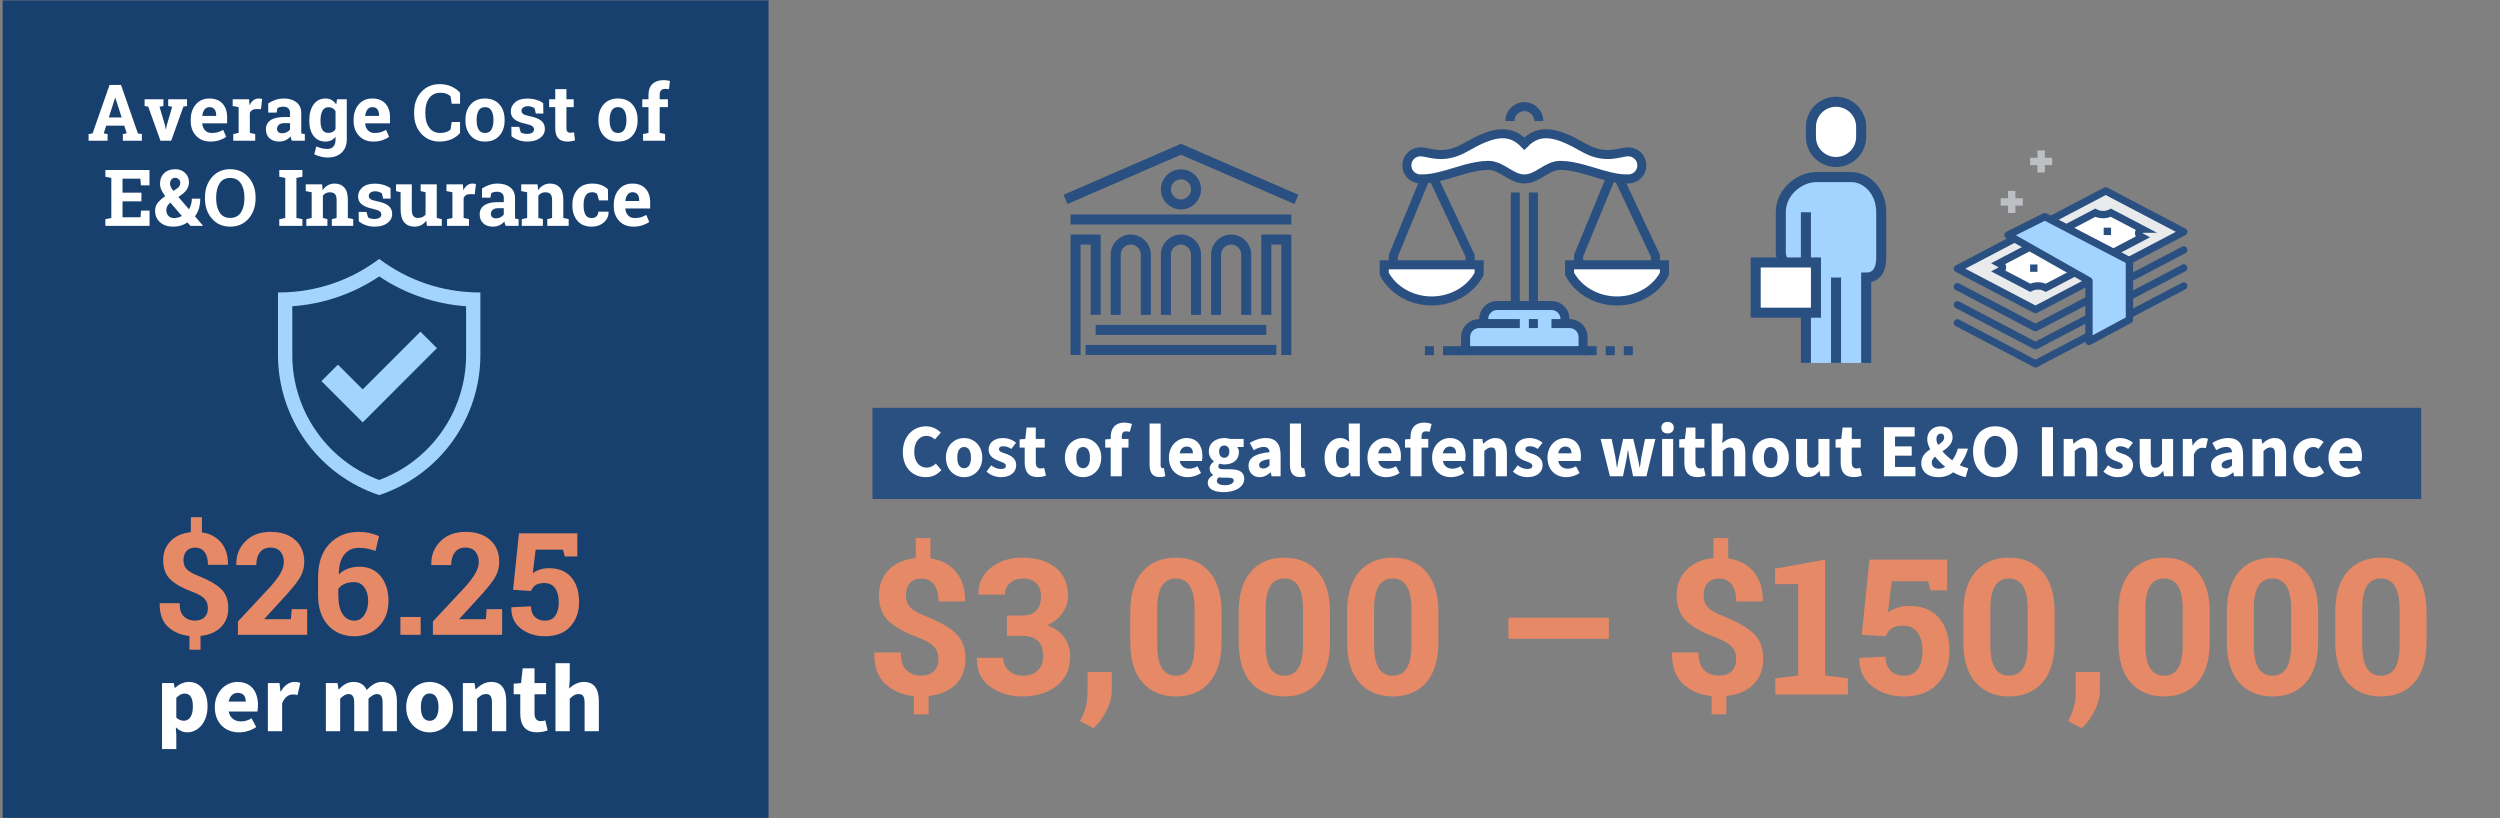<?xml version="1.0" encoding="UTF-8"?>
<svg id="Layer_1" xmlns="http://www.w3.org/2000/svg" version="1.1" viewBox="0 0 764 250">
  <rect x="0" y="0" width="764" height="250" fill="#808080" stroke="none"/>
  <!-- Generator: Adobe Illustrator 30.0.0, SVG Export Plug-In . SVG Version: 2.1.1 Build 123)  -->
  <defs>
    <style>
      .st0, .st1, .st2, .st3, .st4, .st5, .st6, .st7, .st8, .st9 {
        stroke: #2a5082;
      }

      .st0, .st1, .st2, .st3, .st7, .st10 {
        fill: none;
      }

      .st0, .st1, .st2, .st4, .st7, .st8, .st10, .st9 {
        stroke-miterlimit: 10;
      }

      .st0, .st3, .st5, .st6, .st10, .st9 {
        stroke-width: 2.248px;
      }

      .st1, .st4 {
        stroke-width: 2.762px;
      }

      .st2 {
        stroke-width: 3.067px;
      }

      .st3 {
        stroke-linecap: round;
      }

      .st3, .st5, .st6 {
        stroke-linejoin: round;
      }

      .st4, .st11, .st8, .st9 {
        fill: #fff;
      }

      .st5, .st12 {
        fill: #a3d4ff;
      }

      .st13 {
        fill: #e58967;
      }

      .st6 {
        fill: #e9eaeb;
      }

      .st14 {
        fill: #2a5082;
      }

      .st15 {
        fill: #18406f;
      }

      .st7, .st8 {
        stroke-width: 3.07px;
      }

      .st10 {
        stroke: #bcc0c4;
      }
    </style>
  </defs>
  <rect class="st14" x="266.619" y="124.627" width="473.29" height="27.871"/>
  <rect class="st15" x=".806" y=".115" width="234.065" height="249.806"/>
  <g>
    <path class="st13" d="M63.538,185.839c0-1.149-.33-2.086-.99-2.811-.66-.724-1.792-1.397-3.396-2.022-3.151-1.149-5.486-2.431-7.005-3.843-1.519-1.412-2.278-3.403-2.278-5.973,0-2.385.763-4.34,2.289-5.866,1.526-1.525,3.581-2.424,6.164-2.693v-4.578h3.386v4.643c2.484.369,4.439,1.408,5.866,3.119,1.427,1.71,2.125,3.936,2.097,6.675l-.063.106h-6.047c0-1.675-.348-2.967-1.043-3.875-.696-.908-1.633-1.363-2.811-1.363-1.221,0-2.133.352-2.736,1.055-.603.702-.905,1.636-.905,2.8,0,1.107.316,2.005.948,2.693.631.688,1.792,1.366,3.481,2.033,3.137,1.235,5.465,2.555,6.984,3.96,1.519,1.405,2.278,3.372,2.278,5.898,0,2.456-.763,4.425-2.289,5.908s-3.587,2.36-6.185,2.63v4.216h-3.386v-4.194c-2.654-.271-4.848-1.21-6.579-2.821-1.732-1.611-2.569-3.979-2.512-7.102l.042-.106h6.047c0,1.902.44,3.266,1.32,4.089.88.823,1.987,1.234,3.322,1.234,1.292,0,2.282-.344,2.97-1.032s1.033-1.615,1.033-2.779Z"/>
    <path class="st13" d="M72.714,193.994v-4.066l10.029-10.753c1.448-1.661,2.477-3.062,3.087-4.205.61-1.143.916-2.204.916-3.184,0-1.306-.352-2.374-1.054-3.204s-1.7-1.245-2.992-1.245c-1.434,0-2.523.486-3.268,1.458-.745.973-1.118,2.268-1.118,3.886h-6.047l-.043-.128c-.071-2.796.848-5.163,2.757-7.101s4.482-2.906,7.718-2.906c3.194,0,5.707.83,7.538,2.491s2.747,3.875,2.747,6.643c0,1.874-.515,3.606-1.543,5.195-1.029,1.59-2.736,3.662-5.121,6.218l-5.515,6.025.042.106h8.048l.255-3.066h4.727v7.836h-21.165Z"/>
    <path class="st13" d="M109.635,162.546c1.164,0,2.239.11,3.226.33.987.22,1.977.543,2.97.969l-1.085,4.535c-.895-.312-1.718-.55-2.47-.713s-1.618-.245-2.598-.245c-1.845,0-3.325.674-4.439,2.022s-1.679,3.336-1.692,5.962l.064.106c.695-.724,1.579-1.292,2.651-1.703,1.071-.412,2.268-.618,3.587-.618,2.768,0,4.94.983,6.516,2.949,1.575,1.967,2.363,4.476,2.363,7.527,0,3.122-.973,5.699-2.917,7.729-1.945,2.03-4.458,3.045-7.538,3.045-3.265,0-5.926-1.11-7.984-3.332s-3.087-5.299-3.087-9.23v-5.45c0-4.387,1.161-7.797,3.481-10.231s5.305-3.651,8.953-3.651ZM108.208,177.898c-1.149,0-2.129.185-2.938.554s-1.434.873-1.874,1.512v2.065c0,2.456.443,4.344,1.331,5.663.887,1.32,2.068,1.98,3.545,1.98,1.278,0,2.303-.586,3.077-1.757s1.161-2.587,1.161-4.247c0-1.718-.391-3.109-1.171-4.174-.781-1.064-1.824-1.597-3.13-1.597Z"/>
    <path class="st13" d="M128.563,193.994h-6.196v-5.451h6.196v5.451Z"/>
    <path class="st13" d="M132.29,193.994v-4.066l10.029-10.753c1.448-1.661,2.477-3.062,3.087-4.205.61-1.143.916-2.204.916-3.184,0-1.306-.352-2.374-1.054-3.204s-1.7-1.245-2.992-1.245c-1.434,0-2.523.486-3.268,1.458-.745.973-1.118,2.268-1.118,3.886h-6.047l-.043-.128c-.071-2.796.848-5.163,2.757-7.101s4.482-2.906,7.718-2.906c3.194,0,5.707.83,7.538,2.491s2.747,3.875,2.747,6.643c0,1.874-.515,3.606-1.543,5.195-1.029,1.59-2.736,3.662-5.121,6.218l-5.515,6.025.042.106h8.048l.255-3.066h4.727v7.836h-21.165Z"/>
    <path class="st13" d="M172.595,170.062l-.553-2.086h-8.347l-.873,7.154c.582-.427,1.278-.777,2.087-1.055.809-.276,1.703-.422,2.683-.437,2.981-.042,5.288.859,6.92,2.704,1.632,1.846,2.449,4.415,2.449,7.708,0,2.98-.898,5.458-2.693,7.431-1.796,1.974-4.383,2.96-7.761,2.96-2.839,0-5.273-.777-7.303-2.332-2.03-1.554-3.009-3.693-2.938-6.419l.042-.106,5.962-.298c0,1.377.39,2.452,1.171,3.226.78.773,1.802,1.16,3.066,1.16,1.448,0,2.52-.518,3.215-1.555.695-1.035,1.043-2.377,1.043-4.023,0-1.789-.369-3.223-1.107-4.302-.738-1.078-1.838-1.618-3.3-1.618-1.178,0-2.083.221-2.715.66-.632.44-1.083,1.036-1.352,1.789l-5.493-.362,1.789-17.268h17.843v7.068h-3.833Z"/>
    <path class="st11" d="M49.517,208.753h3.558l.296,1.452h.119c1.156-1.037,2.639-1.809,4.18-1.809,3.558,0,5.752,2.936,5.752,7.472,0,5.04-3.024,7.945-6.196,7.945-1.275,0-2.461-.563-3.499-1.541l.148,2.342v4.299h-4.358v-20.16ZM58.945,215.928c0-2.639-.8-3.973-2.55-3.973-.889,0-1.66.415-2.52,1.334v6.019c.771.711,1.601.948,2.342.948,1.512,0,2.728-1.305,2.728-4.328Z"/>
    <path class="st11" d="M65.644,216.106c0-4.773,3.41-7.709,6.938-7.709,4.21,0,6.256,3.054,6.256,7.057,0,.771-.089,1.542-.178,1.986h-8.775c.474,2.283,2.134,3.024,3.795,3.024,1.097,0,2.164-.326,3.202-.949l1.423,2.669c-1.482,1.037-3.469,1.63-5.218,1.63-4.21,0-7.441-2.816-7.441-7.708ZM69.884,214.415h5.218c0-1.541-.682-2.668-2.431-2.668-1.156,0-2.401.652-2.787,2.668Z"/>
    <path class="st11" d="M81.86,208.753h3.558l.296,2.579h.119c1.067-1.986,2.668-2.936,4.18-2.936.83,0,1.334.119,1.75.297l-.83,3.706c-.504-.118-.86-.178-1.482-.178-1.097,0-2.461.711-3.232,2.698v8.538h-4.358v-14.705Z"/>
    <path class="st11" d="M99.588,208.753h3.558l.296,1.897h.119c1.215-1.216,2.52-2.254,4.447-2.254,2.075,0,3.32.89,4.062,2.461,1.305-1.334,2.668-2.461,4.625-2.461,3.172,0,4.596,2.254,4.596,5.93v9.132h-4.358v-8.568c0-2.135-.563-2.787-1.809-2.787-.741,0-1.571.475-2.52,1.424v9.932h-4.358v-8.568c0-2.135-.563-2.787-1.809-2.787-.711,0-1.571.475-2.491,1.424v9.932h-4.358v-14.705Z"/>
    <path class="st11" d="M124.134,216.106c0-4.892,3.439-7.709,7.175-7.709,3.706,0,7.145,2.817,7.145,7.709s-3.439,7.708-7.145,7.708c-3.736,0-7.175-2.816-7.175-7.708ZM134.007,216.106c0-2.55-.919-4.181-2.698-4.181-1.809,0-2.698,1.631-2.698,4.181s.89,4.181,2.698,4.181c1.779,0,2.698-1.631,2.698-4.181Z"/>
    <path class="st11" d="M141.447,208.753h3.558l.296,1.867h.119c1.245-1.186,2.728-2.224,4.714-2.224,3.202,0,4.566,2.254,4.566,5.93v9.132h-4.358v-8.568c0-2.135-.563-2.787-1.809-2.787-1.097,0-1.779.504-2.728,1.424v9.932h-4.358v-14.705Z"/>
    <path class="st11" d="M158.997,218.092v-5.93h-2.016v-3.231l2.253-.178.504-4.507h3.617v4.507h3.528v3.409h-3.528v5.87c0,1.66.741,2.343,1.897,2.343.474,0,.978-.06,1.394-.237l.711,3.054c-.771.326-1.897.593-3.291.593-3.646,0-5.07-2.283-5.07-5.692Z"/>
    <path class="st11" d="M169.758,202.675h4.358v5.1l-.208,2.639c1.097-.979,2.55-2.017,4.536-2.017,3.202,0,4.566,2.254,4.566,5.93v9.132h-4.358v-8.568c0-2.135-.563-2.787-1.808-2.787-1.097,0-1.779.504-2.728,1.424v9.932h-4.358v-20.783Z"/>
  </g>
  <g>
    <path class="st13" d="M286.784,201.395c0-1.529-.439-2.775-1.317-3.738s-2.384-1.859-4.517-2.69c-4.191-1.529-7.297-3.233-9.317-5.111-2.021-1.879-3.03-4.527-3.03-7.944,0-3.172,1.015-5.772,3.044-7.802,2.029-2.029,4.762-3.224,8.199-3.583v-6.089h4.503v6.174c3.304.491,5.905,1.874,7.802,4.149s2.827,5.234,2.79,8.878l-.085.142h-8.043c0-2.228-.463-3.945-1.388-5.154-.925-1.208-2.171-1.812-3.738-1.812-1.624,0-2.837.468-3.639,1.402-.803.935-1.204,2.176-1.204,3.724,0,1.473.42,2.667,1.26,3.582.84.916,2.383,1.817,4.63,2.705,4.172,1.643,7.269,3.398,9.289,5.268,2.02,1.869,3.03,4.484,3.03,7.845,0,3.267-1.015,5.886-3.044,7.858-2.03,1.974-4.772,3.14-8.227,3.498v5.607h-4.503v-5.579c-3.531-.358-6.448-1.609-8.751-3.753-2.304-2.143-3.417-5.291-3.342-9.444l.057-.142h8.043c0,2.53.585,4.343,1.756,5.438,1.17,1.095,2.643,1.643,4.418,1.643,1.718,0,3.035-.458,3.951-1.373.916-.916,1.374-2.148,1.374-3.696Z"/>
    <path class="st13" d="M307.712,188.113h4.645c1.963,0,3.417-.515,4.361-1.543.944-1.029,1.416-2.46,1.416-4.291,0-1.661-.472-2.992-1.416-3.993-.944-1-2.313-1.501-4.106-1.501-1.548,0-2.851.453-3.908,1.359-1.058.906-1.586,2.096-1.586,3.568h-8.015l-.057-.17c-.113-3.229,1.123-5.891,3.71-7.986,2.586-2.096,5.796-3.144,9.629-3.144,4.267,0,7.67,1.02,10.209,3.059s3.809,4.947,3.809,8.723c0,1.794-.566,3.497-1.699,5.112-1.133,1.613-2.69,2.874-4.673,3.78,2.284.812,4.025,2.058,5.225,3.738s1.799,3.635,1.799,5.862c0,3.776-1.373,6.745-4.121,8.906-2.747,2.162-6.264,3.243-10.549,3.243-3.833,0-7.123-1.015-9.87-3.044-2.747-2.03-4.074-4.896-3.979-8.596l.057-.17h8.015c0,1.586.566,2.894,1.699,3.922,1.133,1.029,2.567,1.544,4.305,1.544,1.907,0,3.413-.528,4.517-1.586s1.657-2.492,1.657-4.305c0-2.171-.543-3.762-1.628-4.772-1.086-1.01-2.686-1.515-4.8-1.515h-4.645v-6.202Z"/>
    <path class="st13" d="M339.743,211.137c0,1.926-.543,3.965-1.629,6.117-1.085,2.152-2.411,3.918-3.979,5.296l-4.078-2.209c.736-1.321,1.303-2.686,1.699-4.092.396-1.407.595-2.979.595-4.716v-6.174h7.42l-.028,5.777Z"/>
    <path class="st13" d="M373.302,196.184c0,5.456-1.251,9.596-3.752,12.419-2.502,2.822-5.887,4.233-10.153,4.233-4.305,0-7.713-1.411-10.224-4.233-2.511-2.823-3.767-6.963-3.767-12.419v-9.091c0-5.438,1.251-9.576,3.753-12.418,2.501-2.842,5.895-4.263,10.181-4.263,4.267,0,7.661,1.421,10.181,4.263,2.521,2.842,3.781,6.98,3.781,12.418v9.091ZM365.061,186.243c0-3.267-.491-5.659-1.473-7.179s-2.397-2.28-4.248-2.28c-1.869,0-3.285.756-4.248,2.266-.963,1.511-1.444,3.908-1.444,7.193v10.733c0,3.323.486,5.739,1.459,7.25.972,1.511,2.402,2.266,4.29,2.266,1.851,0,3.257-.755,4.22-2.266s1.444-3.927,1.444-7.25v-10.733Z"/>
    <path class="st13" d="M406.437,196.184c0,5.456-1.251,9.596-3.752,12.419-2.502,2.822-5.887,4.233-10.153,4.233-4.305,0-7.713-1.411-10.223-4.233-2.511-2.823-3.767-6.963-3.767-12.419v-9.091c0-5.438,1.251-9.576,3.753-12.418,2.5-2.842,5.894-4.263,10.18-4.263,4.267,0,7.661,1.421,10.181,4.263,2.521,2.842,3.781,6.98,3.781,12.418v9.091ZM398.195,186.243c0-3.267-.491-5.659-1.473-7.179s-2.397-2.28-4.248-2.28c-1.869,0-3.285.756-4.248,2.266-.963,1.511-1.444,3.908-1.444,7.193v10.733c0,3.323.486,5.739,1.459,7.25.972,1.511,2.402,2.266,4.29,2.266,1.851,0,3.257-.755,4.22-2.266s1.444-3.927,1.444-7.25v-10.733Z"/>
    <path class="st13" d="M439.571,196.184c0,5.456-1.251,9.596-3.752,12.419-2.502,2.822-5.887,4.233-10.153,4.233-4.305,0-7.713-1.411-10.224-4.233-2.511-2.823-3.767-6.963-3.767-12.419v-9.091c0-5.438,1.251-9.576,3.753-12.418,2.501-2.842,5.895-4.263,10.181-4.263,4.267,0,7.661,1.421,10.181,4.263,2.521,2.842,3.781,6.98,3.781,12.418v9.091ZM431.33,186.243c0-3.267-.491-5.659-1.473-7.179s-2.397-2.28-4.248-2.28c-1.869,0-3.285.756-4.248,2.266-.963,1.511-1.444,3.908-1.444,7.193v10.733c0,3.323.486,5.739,1.459,7.25.972,1.511,2.402,2.266,4.29,2.266,1.851,0,3.257-.755,4.22-2.266s1.444-3.927,1.444-7.25v-10.733Z"/>
    <path class="st13" d="M491.672,195.221h-30.704v-6.457h30.704v6.457Z"/>
    <path class="st13" d="M530.564,201.395c0-1.529-.438-2.775-1.317-3.738-.877-.963-2.383-1.859-4.517-2.69-4.191-1.529-7.297-3.233-9.317-5.111-2.021-1.879-3.03-4.527-3.03-7.944,0-3.172,1.015-5.772,3.044-7.802,2.03-2.029,4.763-3.224,8.199-3.583v-6.089h4.503v6.174c3.304.491,5.905,1.874,7.802,4.149,1.898,2.275,2.828,5.234,2.79,8.878l-.085.142h-8.043c0-2.228-.463-3.945-1.388-5.154-.925-1.208-2.171-1.812-3.738-1.812-1.624,0-2.837.468-3.64,1.402-.802.935-1.203,2.176-1.203,3.724,0,1.473.42,2.667,1.26,3.582.841.916,2.384,1.817,4.631,2.705,4.173,1.643,7.269,3.398,9.289,5.268s3.03,4.484,3.03,7.845c0,3.267-1.015,5.886-3.044,7.858-2.03,1.974-4.772,3.14-8.228,3.498v5.607h-4.503v-5.579c-3.53-.358-6.447-1.609-8.751-3.753-2.304-2.143-3.417-5.291-3.342-9.444l.057-.142h8.043c0,2.53.585,4.343,1.756,5.438s2.644,1.643,4.418,1.643c1.718,0,3.035-.458,3.95-1.373.916-.916,1.374-2.148,1.374-3.696Z"/>
    <path class="st13" d="M542.544,207.285l6.967-.85v-27.924h-7.052v-4.729l15.293-2.775v35.429l6.967.85v4.956h-22.175v-4.956Z"/>
    <path class="st13" d="M589.952,180.409l-.736-2.775h-11.102l-1.161,9.516c.774-.566,1.699-1.033,2.775-1.402,1.076-.367,2.266-.562,3.568-.58,3.965-.057,7.033,1.143,9.204,3.597s3.257,5.872,3.257,10.252c0,3.965-1.194,7.26-3.583,9.884-2.388,2.624-5.829,3.937-10.322,3.937-3.776,0-7.014-1.034-9.714-3.101-2.7-2.068-4.003-4.914-3.908-8.539l.057-.142,7.93-.396c0,1.831.52,3.262,1.558,4.29,1.038,1.029,2.397,1.544,4.078,1.544,1.926,0,3.352-.689,4.276-2.067s1.388-3.162,1.388-5.353c0-2.379-.491-4.286-1.473-5.721s-2.445-2.152-4.39-2.152c-1.567,0-2.771.293-3.61.878-.841.585-1.44,1.378-1.799,2.379l-7.307-.481,2.379-22.968h23.732v9.402h-5.098Z"/>
    <path class="st13" d="M627.901,196.184c0,5.456-1.251,9.596-3.752,12.419-2.502,2.822-5.887,4.233-10.153,4.233-4.305,0-7.713-1.411-10.224-4.233-2.511-2.823-3.767-6.963-3.767-12.419v-9.091c0-5.438,1.251-9.576,3.753-12.418,2.501-2.842,5.895-4.263,10.181-4.263,4.267,0,7.661,1.421,10.181,4.263,2.521,2.842,3.781,6.98,3.781,12.418v9.091ZM619.66,186.243c0-3.267-.491-5.659-1.473-7.179s-2.397-2.28-4.248-2.28c-1.869,0-3.285.756-4.248,2.266-.963,1.511-1.444,3.908-1.444,7.193v10.733c0,3.323.486,5.739,1.459,7.25.972,1.511,2.402,2.266,4.29,2.266,1.851,0,3.257-.755,4.22-2.266s1.444-3.927,1.444-7.25v-10.733Z"/>
    <path class="st13" d="M641.722,211.137c0,1.926-.543,3.965-1.629,6.117-1.085,2.152-2.411,3.918-3.979,5.296l-4.078-2.209c.736-1.321,1.303-2.686,1.699-4.092.396-1.407.595-2.979.595-4.716v-6.174h7.42l-.028,5.777Z"/>
    <path class="st13" d="M675.281,196.184c0,5.456-1.251,9.596-3.752,12.419-2.502,2.822-5.887,4.233-10.153,4.233-4.305,0-7.713-1.411-10.224-4.233-2.511-2.823-3.767-6.963-3.767-12.419v-9.091c0-5.438,1.251-9.576,3.753-12.418,2.501-2.842,5.895-4.263,10.181-4.263,4.267,0,7.661,1.421,10.181,4.263,2.521,2.842,3.781,6.98,3.781,12.418v9.091ZM667.04,186.243c0-3.267-.491-5.659-1.473-7.179s-2.397-2.28-4.248-2.28c-1.869,0-3.285.756-4.248,2.266-.963,1.511-1.444,3.908-1.444,7.193v10.733c0,3.323.486,5.739,1.459,7.25.972,1.511,2.402,2.266,4.29,2.266,1.851,0,3.257-.755,4.22-2.266s1.444-3.927,1.444-7.25v-10.733Z"/>
    <path class="st13" d="M708.416,196.184c0,5.456-1.251,9.596-3.752,12.419-2.502,2.822-5.887,4.233-10.153,4.233-4.305,0-7.713-1.411-10.224-4.233-2.511-2.823-3.767-6.963-3.767-12.419v-9.091c0-5.438,1.251-9.576,3.753-12.418,2.501-2.842,5.895-4.263,10.181-4.263,4.267,0,7.661,1.421,10.181,4.263,2.521,2.842,3.781,6.98,3.781,12.418v9.091ZM700.175,186.243c0-3.267-.491-5.659-1.473-7.179s-2.397-2.28-4.248-2.28c-1.869,0-3.285.756-4.248,2.266-.963,1.511-1.444,3.908-1.444,7.193v10.733c0,3.323.486,5.739,1.459,7.25.972,1.511,2.402,2.266,4.29,2.266,1.851,0,3.257-.755,4.22-2.266s1.444-3.927,1.444-7.25v-10.733Z"/>
    <path class="st13" d="M741.551,196.184c0,5.456-1.251,9.596-3.752,12.419-2.502,2.822-5.887,4.233-10.153,4.233-4.305,0-7.713-1.411-10.224-4.233-2.511-2.823-3.767-6.963-3.767-12.419v-9.091c0-5.438,1.251-9.576,3.753-12.418,2.501-2.842,5.895-4.263,10.181-4.263,4.267,0,7.661,1.421,10.181,4.263,2.521,2.842,3.781,6.98,3.781,12.418v9.091ZM733.31,186.243c0-3.267-.491-5.659-1.473-7.179s-2.397-2.28-4.248-2.28c-1.869,0-3.285.756-4.248,2.266-.963,1.511-1.444,3.908-1.444,7.193v10.733c0,3.323.486,5.739,1.459,7.25.972,1.511,2.402,2.266,4.29,2.266,1.851,0,3.257-.755,4.22-2.266s1.444-3.927,1.444-7.25v-10.733Z"/>
  </g>
  <path id="Shield_icon" class="st12" d="M115.883,84.477c7.952,5.316,17.015,8.425,26.558,9.117v14.871c0,4.322-.679,8.589-2.019,12.681-1.31,4-3.225,7.763-5.694,11.183-2.469,3.42-5.436,6.423-8.821,8.926-3.072,2.272-6.439,4.094-10.025,5.426-3.586-1.333-6.953-3.154-10.025-5.426-3.385-2.503-6.352-5.506-8.821-8.926-2.469-3.42-4.385-7.182-5.694-11.183-1.34-4.092-2.019-8.359-2.019-12.681v-14.871c9.543-.691,18.606-3.8,26.56-9.117M115.883,79.122c-8.528,6.435-19.144,10.253-30.653,10.253-.089,0-.179,0-.268-.001l-.006.001v19.089c0,19.453,12.463,36.717,30.925,42.842,18.463-6.125,30.925-23.39,30.925-42.842v-19.089l-.006-.001c-.089.001-.178.001-.266.001-11.507,0-22.123-3.816-30.651-10.253h0Z"/>
  <polygon id="Check_mark" class="st12" points="110.838 129.079 98.237 116.478 103.277 111.438 110.838 118.998 128.485 101.35 133.526 106.391 110.838 129.079"/>
  <g>
    <path class="st11" d="M27.07,40.966l1.219-.176,5.191-14.836h3.504l5.156,14.836,1.219.176v2.051h-5.812v-2.051l1.184-.211-.75-2.344h-5.531l-.75,2.344,1.184.211v2.051h-5.812v-2.051ZM33.258,35.892h3.914l-1.922-6.012h-.07l-1.922,6.012Z"/>
    <path class="st11" d="M49.945,32.4l-1.195.223,1.676,5.672.223,1.195h.07l.246-1.195,1.652-5.66-1.219-.234v-2.062h5.754v2.062l-1.102.176-3.738,10.441h-3.27l-3.75-10.441-1.102-.176v-2.062h5.754v2.062Z"/>
    <path class="st11" d="M64.312,43.263c-1.828,0-3.289-.586-4.383-1.758s-1.641-2.66-1.641-4.465v-.469c0-1.883.518-3.434,1.553-4.652s2.424-1.824,4.166-1.816c1.711,0,3.039.516,3.984,1.547s1.418,2.426,1.418,4.184v1.863h-7.57l-.023.07c.062.836.342,1.523.838,2.062s1.17.809,2.021.809c.758,0,1.387-.076,1.887-.229s1.047-.393,1.641-.721l.926,2.109c-.523.414-1.201.762-2.033,1.043s-1.76.422-2.783.422ZM64.008,32.739c-.633,0-1.133.242-1.5.727s-.594,1.121-.68,1.91l.035.059h4.195v-.305c0-.727-.17-1.307-.51-1.74s-.854-.65-1.541-.65Z"/>
    <path class="st11" d="M71.285,40.966l1.641-.352v-7.863l-1.816-.352v-2.062h5.004l.152,1.852c.297-.656.68-1.168,1.148-1.535s1.012-.551,1.629-.551c.18,0,.369.014.568.041s.365.061.498.1l-.363,3.117-1.406-.035c-.5,0-.914.098-1.242.293s-.578.473-.75.832v6.164l1.641.352v2.051h-6.703v-2.051Z"/>
    <path class="st11" d="M89.203,43.017c-.094-.211-.176-.428-.246-.65s-.125-.447-.164-.674c-.406.469-.9.848-1.482,1.137s-1.248.434-1.998.434c-1.242,0-2.229-.338-2.959-1.014s-1.096-1.596-1.096-2.76c0-1.188.477-2.105,1.43-2.754s2.352-.973,4.195-.973h1.746v-1.242c0-.609-.176-1.082-.527-1.418s-.871-.504-1.559-.504c-.391,0-.738.045-1.043.135s-.551.197-.738.322l-.223,1.359h-2.578l.012-2.812c.625-.422,1.342-.777,2.15-1.066s1.689-.434,2.643-.434c1.57,0,2.846.385,3.826,1.154s1.471,1.865,1.471,3.287v5.238c0,.195.002.379.006.551s.018.336.041.492l1.043.141v2.051h-3.949ZM86.238,40.732c.516,0,.984-.111,1.406-.334s.75-.502.984-.838v-1.934h-1.746c-.727,0-1.277.17-1.652.51s-.562.748-.562,1.225c0,.43.139.766.416,1.008s.662.363,1.154.363Z"/>
    <path class="st11" d="M94.523,36.782c0-2,.436-3.613,1.307-4.84s2.092-1.84,3.662-1.84c.711,0,1.336.158,1.875.475s1,.768,1.383,1.354l.246-1.594h2.977v12.305c0,1.672-.525,3.006-1.576,4.002s-2.494,1.494-4.33,1.494c-.641,0-1.32-.088-2.039-.264s-1.383-.416-1.992-.721l.633-2.402c.547.234,1.094.42,1.641.557s1.125.205,1.734.205c.836,0,1.461-.254,1.875-.762s.621-1.215.621-2.121v-.832c-.375.477-.816.84-1.324,1.09s-1.09.375-1.746.375c-1.555,0-2.768-.572-3.639-1.717s-1.307-2.65-1.307-4.518v-.246ZM97.945,37.029c0,1.109.188,1.982.562,2.619s.984.955,1.828.955c.523,0,.967-.096,1.33-.287s.654-.471.873-.838v-5.508c-.219-.383-.51-.68-.873-.891s-.799-.316-1.307-.316c-.836,0-1.447.371-1.834,1.113s-.58,1.711-.58,2.906v.246Z"/>
    <path class="st11" d="M114.094,43.263c-1.828,0-3.289-.586-4.383-1.758s-1.641-2.66-1.641-4.465v-.469c0-1.883.518-3.434,1.553-4.652s2.424-1.824,4.166-1.816c1.711,0,3.039.516,3.984,1.547s1.418,2.426,1.418,4.184v1.863h-7.57l-.023.07c.062.836.342,1.523.838,2.062s1.17.809,2.021.809c.758,0,1.387-.076,1.887-.229s1.047-.393,1.641-.721l.926,2.109c-.523.414-1.201.762-2.033,1.043s-1.76.422-2.783.422ZM113.789,32.739c-.633,0-1.133.242-1.5.727s-.594,1.121-.68,1.91l.035.059h4.195v-.305c0-.727-.17-1.307-.51-1.74s-.854-.65-1.541-.65Z"/>
    <path class="st11" d="M140.59,31.708h-2.543l-.352-2.273c-.336-.336-.76-.602-1.271-.797s-1.115-.293-1.811-.293c-1.484,0-2.627.539-3.428,1.617s-1.201,2.484-1.201,4.219v.598c0,1.734.398,3.145,1.195,4.23s1.922,1.629,3.375,1.629c.672,0,1.287-.098,1.846-.293s.99-.461,1.295-.797l.352-2.273h2.543v3.375c-.688.797-1.564,1.432-2.631,1.904s-2.26.709-3.58.709c-2.289,0-4.164-.793-5.625-2.379s-2.191-3.621-2.191-6.105v-.574c0-2.477.727-4.512,2.18-6.105s3.332-2.391,5.637-2.391c1.32,0,2.512.24,3.574.721s1.941,1.115,2.637,1.904v3.375Z"/>
    <path class="st11" d="M142.242,36.56c0-1.891.529-3.439,1.588-4.646s2.521-1.811,4.389-1.811c1.875,0,3.342.602,4.4,1.805s1.588,2.754,1.588,4.652v.246c0,1.906-.529,3.459-1.588,4.658s-2.518,1.799-4.377,1.799c-1.883,0-3.354-.6-4.412-1.799s-1.588-2.752-1.588-4.658v-.246ZM145.664,36.806c0,1.156.203,2.084.609,2.783s1.062,1.049,1.969,1.049c.883,0,1.529-.352,1.939-1.055s.615-1.629.615-2.777v-.246c0-1.125-.207-2.043-.621-2.754s-1.066-1.066-1.957-1.066-1.539.355-1.945,1.066-.609,1.629-.609,2.754v.246Z"/>
    <path class="st11" d="M166.043,34.696h-2.297l-.363-1.582c-.234-.188-.529-.344-.885-.469s-.748-.188-1.178-.188c-.602,0-1.078.135-1.43.404s-.527.607-.527,1.014c0,.383.168.701.504.955s1.008.479,2.016.674c1.57.312,2.734.771,3.492,1.377s1.137,1.439,1.137,2.502c0,1.141-.49,2.072-1.471,2.795s-2.271,1.084-3.873,1.084c-.977,0-1.873-.143-2.689-.428s-1.541-.693-2.174-1.225l-.035-2.848h2.391l.469,1.652c.203.172.48.299.832.381s.719.123,1.102.123c.695,0,1.225-.125,1.588-.375s.545-.59.545-1.02c0-.375-.184-.699-.551-.973s-1.043-.516-2.027-.727c-1.492-.305-2.619-.756-3.381-1.354s-1.143-1.412-1.143-2.443c0-1.062.438-1.979,1.312-2.748s2.121-1.154,3.738-1.154c.984,0,1.916.133,2.795.398s1.568.605,2.068,1.02l.035,3.152Z"/>
    <path class="st11" d="M173.098,27.232v3.105h2.227v2.402h-2.227v6.457c0,.492.102.844.305,1.055s.477.316.82.316c.234,0,.439-.01.615-.029s.373-.053.592-.1l.293,2.473c-.383.117-.762.205-1.137.264s-.781.088-1.219.088c-1.18,0-2.088-.324-2.725-.973s-.955-1.676-.955-3.082v-6.469h-1.863v-2.402h1.863v-3.105h3.41Z"/>
    <path class="st11" d="M182.883,36.56c0-1.891.529-3.439,1.588-4.646s2.521-1.811,4.389-1.811c1.875,0,3.342.602,4.4,1.805s1.588,2.754,1.588,4.652v.246c0,1.906-.529,3.459-1.588,4.658s-2.518,1.799-4.377,1.799c-1.883,0-3.354-.6-4.412-1.799s-1.588-2.752-1.588-4.658v-.246ZM186.305,36.806c0,1.156.203,2.084.609,2.783s1.062,1.049,1.969,1.049c.883,0,1.529-.352,1.939-1.055s.615-1.629.615-2.777v-.246c0-1.125-.207-2.043-.621-2.754s-1.066-1.066-1.957-1.066-1.539.355-1.945,1.066-.609,1.629-.609,2.754v.246Z"/>
    <path class="st11" d="M196.523,40.966l1.652-.352v-7.875h-1.887v-2.402h1.887v-1.406c0-1.422.41-2.518,1.23-3.287s1.973-1.154,3.457-1.154c.289,0,.584.021.885.064s.631.104.99.182l-.293,2.543c-.188-.031-.369-.059-.545-.082s-.381-.035-.615-.035c-.555,0-.975.152-1.26.457s-.428.742-.428,1.312v1.406h2.52v2.402h-2.52v7.875l1.652.352v2.051h-6.727v-2.051Z"/>
    <path class="st11" d="M43.219,61.517h-5.777v4.875h5.508l.152-2.039h2.602v4.664h-13.5v-2.051l1.816-.352v-12.246l-1.816-.352v-2.062h13.477v4.676h-2.625l-.152-2.039h-5.461v4.289h5.777v2.637Z"/>
    <path class="st11" d="M47.402,64.423c0-.922.254-1.717.762-2.385s1.281-1.365,2.32-2.092c-.531-.719-.928-1.375-1.189-1.969s-.393-1.199-.393-1.816c0-1.352.422-2.432,1.266-3.24s1.973-1.213,3.387-1.213c1.242,0,2.252.385,3.029,1.154s1.166,1.701,1.166,2.795c0,.766-.191,1.465-.574,2.098s-.906,1.188-1.57,1.664l-1.09.773,3.234,3.773c.281-.469.5-.977.656-1.523s.234-1.125.234-1.734h2.555c0,1.078-.133,2.07-.398,2.977s-.672,1.711-1.219,2.414l2.438,2.859-.023.059h-3.797l-.902-1.043c-.664.43-1.348.752-2.051.967s-1.457.322-2.262.322c-1.703,0-3.059-.447-4.066-1.342s-1.512-2.061-1.512-3.498ZM53.156,66.638c.414,0,.828-.053,1.242-.158s.812-.264,1.195-.475l-3.516-4.078-.223.152c-.398.375-.67.74-.814,1.096s-.217.713-.217,1.072c0,.695.215,1.268.645,1.717s.992.674,1.688.674ZM51.961,56.126c0,.336.084.682.252,1.037s.42.748.756,1.178l1.008-.656c.438-.281.732-.57.885-.867s.229-.621.229-.973c0-.391-.143-.738-.428-1.043s-.658-.457-1.119-.457c-.508,0-.898.17-1.172.51s-.41.764-.41,1.271Z"/>
    <path class="st11" d="M78.105,60.614c0,2.5-.715,4.566-2.145,6.199s-3.301,2.449-5.613,2.449c-2.305,0-4.166-.816-5.584-2.449s-2.127-3.699-2.127-6.199v-.258c0-2.484.707-4.547,2.121-6.188s3.273-2.461,5.578-2.461c2.312,0,4.186.82,5.619,2.461s2.15,3.703,2.15,6.188v.258ZM74.695,60.333c0-1.766-.367-3.199-1.102-4.301s-1.82-1.652-3.258-1.652-2.51.547-3.217,1.641-1.061,2.531-1.061,4.312v.281c0,1.797.357,3.244,1.072,4.342s1.787,1.646,3.217,1.646c1.445,0,2.531-.549,3.258-1.646s1.09-2.545,1.09-4.342v-.281Z"/>
    <path class="st11" d="M85.348,54.017v-2.062h7.066v2.062l-1.828.352v12.246l1.828.352v2.051h-7.066v-2.051l1.828-.352v-12.246l-1.828-.352Z"/>
    <path class="st11" d="M93.609,66.966l1.641-.352v-7.863l-1.816-.352v-2.062h5.004l.152,1.816c.422-.648.941-1.152,1.559-1.512s1.309-.539,2.074-.539c1.281,0,2.281.402,3,1.207s1.078,2.066,1.078,3.785v5.52l1.641.352v2.051h-6.539v-2.051l1.465-.352v-5.508c0-.852-.172-1.455-.516-1.811s-.863-.533-1.559-.533c-.453,0-.859.092-1.219.275s-.66.443-.902.779v6.797l1.383.352v2.051h-6.445v-2.051Z"/>
    <path class="st11" d="M119.379,60.696h-2.297l-.363-1.582c-.234-.188-.529-.344-.885-.469s-.748-.188-1.178-.188c-.602,0-1.078.135-1.43.404s-.527.607-.527,1.014c0,.383.168.701.504.955s1.008.479,2.016.674c1.57.312,2.734.771,3.492,1.377s1.137,1.439,1.137,2.502c0,1.141-.49,2.072-1.471,2.795s-2.271,1.084-3.873,1.084c-.977,0-1.873-.143-2.689-.428s-1.541-.693-2.174-1.225l-.035-2.848h2.391l.469,1.652c.203.172.48.299.832.381s.719.123,1.102.123c.695,0,1.225-.125,1.588-.375s.545-.59.545-1.02c0-.375-.184-.699-.551-.973s-1.043-.516-2.027-.727c-1.492-.305-2.619-.756-3.381-1.354s-1.143-1.412-1.143-2.443c0-1.062.438-1.979,1.312-2.748s2.121-1.154,3.738-1.154c.984,0,1.916.133,2.795.398s1.568.605,2.068,1.02l.035,3.152Z"/>
    <path class="st11" d="M130.254,67.411c-.406.594-.908,1.051-1.506,1.371s-1.279.48-2.045.48c-1.336,0-2.383-.428-3.141-1.283s-1.137-2.186-1.137-3.99v-5.238l-1.395-.352v-2.062h4.816v7.676c0,.922.154,1.584.463,1.986s.768.604,1.377.604c.539,0,1.006-.088,1.4-.264s.717-.428.967-.756v-6.832l-1.5-.352v-2.062h4.922v10.277l1.535.352v2.051h-4.535l-.223-1.605Z"/>
    <path class="st11" d="M136.617,66.966l1.641-.352v-7.863l-1.816-.352v-2.062h5.004l.152,1.852c.297-.656.68-1.168,1.148-1.535s1.012-.551,1.629-.551c.18,0,.369.014.568.041s.365.061.498.1l-.363,3.117-1.406-.035c-.5,0-.914.098-1.242.293s-.578.473-.75.832v6.164l1.641.352v2.051h-6.703v-2.051Z"/>
    <path class="st11" d="M154.535,69.017c-.094-.211-.176-.428-.246-.65s-.125-.447-.164-.674c-.406.469-.9.848-1.482,1.137s-1.248.434-1.998.434c-1.242,0-2.229-.338-2.959-1.014s-1.096-1.596-1.096-2.76c0-1.188.477-2.105,1.43-2.754s2.352-.973,4.195-.973h1.746v-1.242c0-.609-.176-1.082-.527-1.418s-.871-.504-1.559-.504c-.391,0-.738.045-1.043.135s-.551.197-.738.322l-.223,1.359h-2.578l.012-2.812c.625-.422,1.342-.777,2.15-1.066s1.689-.434,2.643-.434c1.57,0,2.846.385,3.826,1.154s1.471,1.865,1.471,3.287v5.238c0,.195.002.379.006.551s.018.336.041.492l1.043.141v2.051h-3.949ZM151.57,66.732c.516,0,.984-.111,1.406-.334s.75-.502.984-.838v-1.934h-1.746c-.727,0-1.277.17-1.652.51s-.562.748-.562,1.225c0,.43.139.766.416,1.008s.662.363,1.154.363Z"/>
    <path class="st11" d="M159.457,66.966l1.641-.352v-7.863l-1.816-.352v-2.062h5.004l.152,1.816c.422-.648.941-1.152,1.559-1.512s1.309-.539,2.074-.539c1.281,0,2.281.402,3,1.207s1.078,2.066,1.078,3.785v5.52l1.641.352v2.051h-6.539v-2.051l1.465-.352v-5.508c0-.852-.172-1.455-.516-1.811s-.863-.533-1.559-.533c-.453,0-.859.092-1.219.275s-.66.443-.902.779v6.797l1.383.352v2.051h-6.445v-2.051Z"/>
    <path class="st11" d="M180.832,66.638c.609,0,1.098-.178,1.465-.533s.551-.83.551-1.424h3.094l.035.07c.031,1.281-.449,2.354-1.441,3.217s-2.227,1.295-3.703,1.295c-1.891,0-3.348-.598-4.371-1.793s-1.535-2.73-1.535-4.605v-.352c0-1.867.525-3.402,1.576-4.605s2.549-1.805,4.494-1.805c1.023,0,1.941.152,2.754.457s1.488.734,2.027,1.289l.047,3.387h-2.777l-.562-1.98c-.172-.148-.383-.271-.633-.369s-.535-.146-.855-.146c-.969,0-1.652.352-2.051,1.055s-.598,1.609-.598,2.719v.352c0,1.133.184,2.045.551,2.736s1.012,1.037,1.934,1.037Z"/>
    <path class="st11" d="M193.594,69.263c-1.828,0-3.289-.586-4.383-1.758s-1.641-2.66-1.641-4.465v-.469c0-1.883.518-3.434,1.553-4.652s2.424-1.824,4.166-1.816c1.711,0,3.039.516,3.984,1.547s1.418,2.426,1.418,4.184v1.863h-7.57l-.023.07c.062.836.342,1.523.838,2.062s1.17.809,2.021.809c.758,0,1.387-.076,1.887-.229s1.047-.393,1.641-.721l.926,2.109c-.523.414-1.201.762-2.033,1.043s-1.76.422-2.783.422ZM193.289,58.739c-.633,0-1.133.242-1.5.727s-.594,1.121-.68,1.91l.035.059h4.195v-.305c0-.727-.17-1.307-.51-1.74s-.854-.65-1.541-.65Z"/>
  </g>
  <g>
    <path class="st11" d="M275.915,138.143c0-4.967,3.289-7.864,7.083-7.864,1.932,0,3.495.874,4.507,1.954l-1.794,2.047c-.759-.689-1.563-1.081-2.645-1.081-2.023,0-3.679,1.863-3.679,4.829,0,3.081,1.541,4.875,3.817,4.875,1.15,0,2.093-.528,2.782-1.241l1.702,2c-1.288,1.449-2.851,2.162-4.714,2.162-3.84,0-7.06-2.645-7.06-7.681Z"/>
    <path class="st11" d="M289.071,139.844c0-3.794,2.667-5.979,5.565-5.979,2.875,0,5.542,2.185,5.542,5.979,0,3.795-2.667,5.979-5.542,5.979-2.897,0-5.565-2.185-5.565-5.979ZM296.729,139.844c0-1.978-.713-3.242-2.093-3.242-1.403,0-2.092,1.265-2.092,3.242s.689,3.242,2.092,3.242c1.38,0,2.093-1.265,2.093-3.242Z"/>
    <path class="st11" d="M301.491,144.121l1.426-1.908c1.035.827,2.092,1.104,3.035,1.104,1.012,0,1.449-.368,1.449-.966,0-.759-1.012-1.058-2.23-1.518-1.633-.598-3.059-1.633-3.059-3.403,0-2.115,1.748-3.564,4.369-3.564,1.656,0,3.059.598,4.024,1.449l-1.449,1.885c-.828-.598-1.656-.827-2.46-.827-.897,0-1.311.368-1.311.896,0,.667.667.943,2.116,1.402,1.748.575,3.15,1.587,3.15,3.473,0,2.069-1.633,3.68-4.691,3.68-1.518,0-3.219-.599-4.369-1.702Z"/>
    <path class="st11" d="M313.151,141.385v-4.599h-1.563v-2.507l1.748-.138.391-3.495h2.806v3.495h2.736v2.645h-2.736v4.553c0,1.288.575,1.816,1.472,1.816.368,0,.759-.046,1.081-.184l.552,2.368c-.598.253-1.472.46-2.552.46-2.829,0-3.932-1.771-3.932-4.415Z"/>
    <path class="st11" d="M325.433,139.844c0-3.794,2.667-5.979,5.565-5.979,2.874,0,5.542,2.185,5.542,5.979,0,3.795-2.668,5.979-5.542,5.979-2.897,0-5.565-2.185-5.565-5.979ZM333.091,139.844c0-1.978-.713-3.242-2.093-3.242-1.403,0-2.092,1.265-2.092,3.242s.689,3.242,2.092,3.242c1.38,0,2.093-1.265,2.093-3.242Z"/>
    <path class="st11" d="M339.439,136.786h-1.679v-2.507l1.679-.115v-.62c0-2.415,1.127-4.393,4.208-4.393.943,0,1.771.23,2.276.414l-.666,2.414c-.368-.114-.759-.16-1.127-.16-.828,0-1.311.459-1.311,1.632v.69h2.046v2.645h-2.046v8.761h-3.381v-8.761Z"/>
    <path class="st11" d="M351.309,141.983v-12.555h3.38v12.693c0,.735.322.965.621.965.114,0,.207,0,.391-.046l.414,2.483c-.368.161-.943.276-1.702.276-2.322,0-3.104-1.495-3.104-3.817Z"/>
    <path class="st11" d="M357.219,139.844c0-3.702,2.645-5.979,5.381-5.979,3.265,0,4.852,2.369,4.852,5.473,0,.599-.069,1.196-.138,1.541h-6.807c.368,1.771,1.655,2.346,2.943,2.346.851,0,1.679-.253,2.483-.736l1.104,2.069c-1.149.806-2.69,1.266-4.047,1.266-3.266,0-5.771-2.185-5.771-5.979ZM360.507,138.533h4.047c0-1.195-.528-2.069-1.886-2.069-.896,0-1.862.506-2.161,2.069Z"/>
    <path class="st11" d="M369.087,147.501c0-.942.574-1.701,1.632-2.299v-.092c-.598-.392-1.058-.989-1.058-1.932,0-.828.552-1.633,1.288-2.139v-.092c-.805-.553-1.541-1.633-1.541-2.967,0-2.736,2.254-4.116,4.714-4.116.645,0,1.265.092,1.771.276h4.162v2.46h-1.908v.092c.299.392.46.874.46,1.449,0,2.575-1.978,3.794-4.484,3.794-.413,0-.873-.068-1.379-.229-.3.253-.414.46-.414.851,0,.575.46.851,1.725.851h1.839c2.806,0,4.347.851,4.347,2.897,0,2.368-2.461,4.093-6.37,4.093-2.667,0-4.782-.873-4.782-2.897ZM377.02,146.881c0-.713-.62-.897-1.747-.897h-1.173c-.782,0-1.242-.046-1.609-.138-.414.368-.621.713-.621,1.127,0,.851,1.012,1.311,2.529,1.311s2.621-.621,2.621-1.402ZM375.687,137.982c0-1.219-.667-1.84-1.564-1.84-.896,0-1.563.621-1.563,1.84,0,1.265.667,1.908,1.563,1.908.897,0,1.564-.644,1.564-1.908Z"/>
    <path class="st11" d="M381.553,142.374c0-2.438,1.908-3.726,6.416-4.186-.069-.989-.575-1.609-1.794-1.609-.966,0-1.908.345-3.035.988l-1.196-2.207c1.449-.897,3.082-1.495,4.875-1.495,2.921,0,4.53,1.656,4.53,5.174v6.508h-2.76l-.229-1.173h-.092c-.989.851-2.023,1.449-3.312,1.449-2.093,0-3.403-1.519-3.403-3.449ZM387.969,142.236v-1.932c-2.392.322-3.174.943-3.174,1.817,0,.712.506,1.058,1.288,1.058.759,0,1.311-.346,1.886-.943Z"/>
    <path class="st11" d="M394.202,141.983v-12.555h3.38v12.693c0,.735.322.965.621.965.114,0,.207,0,.391-.046l.414,2.483c-.368.161-.943.276-1.702.276-2.322,0-3.104-1.495-3.104-3.817Z"/>
    <path class="st11" d="M404.782,139.844c0-3.725,2.323-5.979,4.737-5.979,1.265,0,2.023.46,2.806,1.196l-.139-1.748v-3.886h3.381v16.119h-2.76l-.229-1.127h-.092c-.806.805-1.932,1.403-3.036,1.403-2.828,0-4.668-2.254-4.668-5.979ZM412.187,142.029v-4.668c-.598-.552-1.265-.735-1.885-.735-1.081,0-2.047,1.012-2.047,3.173,0,2.254.759,3.266,2.069,3.266.736,0,1.311-.276,1.862-1.035Z"/>
    <path class="st11" d="M417.893,139.844c0-3.702,2.645-5.979,5.381-5.979,3.265,0,4.852,2.369,4.852,5.473,0,.599-.069,1.196-.138,1.541h-6.807c.368,1.771,1.655,2.346,2.943,2.346.851,0,1.679-.253,2.483-.736l1.104,2.069c-1.149.806-2.69,1.266-4.047,1.266-3.266,0-5.771-2.185-5.771-5.979ZM421.181,138.533h4.047c0-1.195-.528-2.069-1.886-2.069-.896,0-1.862.506-2.161,2.069Z"/>
    <path class="st11" d="M431.048,136.786h-1.679v-2.507l1.679-.115v-.62c0-2.415,1.127-4.393,4.208-4.393.943,0,1.771.23,2.276.414l-.666,2.414c-.368-.114-.759-.16-1.127-.16-.828,0-1.311.459-1.311,1.632v.69h2.046v2.645h-2.046v8.761h-3.381v-8.761Z"/>
    <path class="st11" d="M437.648,139.844c0-3.702,2.645-5.979,5.381-5.979,3.265,0,4.852,2.369,4.852,5.473,0,.599-.069,1.196-.138,1.541h-6.807c.368,1.771,1.655,2.346,2.943,2.346.851,0,1.679-.253,2.483-.736l1.104,2.069c-1.149.806-2.69,1.266-4.047,1.266-3.266,0-5.771-2.185-5.771-5.979ZM440.937,138.533h4.047c0-1.195-.528-2.069-1.886-2.069-.896,0-1.862.506-2.161,2.069Z"/>
    <path class="st11" d="M450.229,134.142h2.759l.23,1.448h.092c.966-.92,2.115-1.725,3.656-1.725,2.483,0,3.541,1.748,3.541,4.6v7.082h-3.38v-6.646c0-1.655-.438-2.161-1.403-2.161-.851,0-1.38.391-2.115,1.104v7.703h-3.38v-11.405Z"/>
    <path class="st11" d="M462.373,144.121l1.426-1.908c1.035.827,2.093,1.104,3.036,1.104,1.012,0,1.448-.368,1.448-.966,0-.759-1.012-1.058-2.23-1.518-1.633-.598-3.059-1.633-3.059-3.403,0-2.115,1.748-3.564,4.369-3.564,1.656,0,3.059.598,4.024,1.449l-1.449,1.885c-.827-.598-1.655-.827-2.46-.827-.896,0-1.311.368-1.311.896,0,.667.667.943,2.115,1.402,1.748.575,3.15,1.587,3.15,3.473,0,2.069-1.633,3.68-4.691,3.68-1.518,0-3.219-.599-4.369-1.702Z"/>
    <path class="st11" d="M472.907,139.844c0-3.702,2.645-5.979,5.381-5.979,3.265,0,4.852,2.369,4.852,5.473,0,.599-.069,1.196-.138,1.541h-6.807c.368,1.771,1.655,2.346,2.943,2.346.851,0,1.679-.253,2.483-.736l1.104,2.069c-1.149.806-2.69,1.266-4.047,1.266-3.266,0-5.771-2.185-5.771-5.979ZM476.195,138.533h4.047c0-1.195-.528-2.069-1.886-2.069-.896,0-1.862.506-2.161,2.069Z"/>
    <path class="st11" d="M489.145,134.142h3.381l1.08,5.289c.207,1.08.345,2.161.506,3.426h.092c.207-1.265.392-2.368.645-3.426l1.195-5.289h3.081l1.266,5.289c.253,1.08.459,2.161.666,3.426h.093c.207-1.265.299-2.346.506-3.426l1.08-5.289h3.15l-2.736,11.405h-4.07l-.966-4.553c-.207-1.035-.391-2.023-.574-3.403h-.092c-.139,1.38-.322,2.368-.529,3.403l-.942,4.553h-3.979l-2.852-11.405Z"/>
    <path class="st11" d="M507.705,130.693c0-1.058.782-1.771,1.908-1.771,1.127,0,1.909.713,1.909,1.771,0,1.08-.782,1.771-1.909,1.771-1.126,0-1.908-.69-1.908-1.771ZM507.936,134.142h3.38v11.405h-3.38v-11.405Z"/>
    <path class="st11" d="M514.742,141.385v-4.599h-1.563v-2.507l1.748-.138.391-3.495h2.806v3.495h2.736v2.645h-2.736v4.553c0,1.288.575,1.816,1.472,1.816.368,0,.759-.046,1.081-.184l.552,2.368c-.599.253-1.472.46-2.553.46-2.828,0-3.933-1.771-3.933-4.415Z"/>
    <path class="st11" d="M523.092,129.428h3.38v3.955l-.161,2.046c.851-.759,1.978-1.563,3.519-1.563,2.483,0,3.541,1.748,3.541,4.6v7.082h-3.38v-6.646c0-1.655-.438-2.161-1.403-2.161-.851,0-1.38.391-2.115,1.104v7.703h-3.38v-16.119Z"/>
    <path class="st11" d="M535.559,139.844c0-3.794,2.667-5.979,5.564-5.979,2.874,0,5.542,2.185,5.542,5.979,0,3.795-2.668,5.979-5.542,5.979-2.897,0-5.564-2.185-5.564-5.979ZM543.216,139.844c0-1.978-.713-3.242-2.093-3.242-1.402,0-2.093,1.265-2.093,3.242s.69,3.242,2.093,3.242c1.38,0,2.093-1.265,2.093-3.242Z"/>
    <path class="st11" d="M548.875,141.224v-7.082h3.38v6.646c0,1.633.438,2.161,1.426,2.161.851,0,1.356-.368,2.023-1.265v-7.542h3.381v11.405h-2.76l-.253-1.587h-.069c-.966,1.15-2.023,1.863-3.587,1.863-2.483,0-3.541-1.748-3.541-4.6Z"/>
    <path class="st11" d="M562.513,141.385v-4.599h-1.563v-2.507l1.748-.138.391-3.495h2.806v3.495h2.736v2.645h-2.736v4.553c0,1.288.575,1.816,1.472,1.816.368,0,.759-.046,1.081-.184l.552,2.368c-.599.253-1.472.46-2.553.46-2.828,0-3.933-1.771-3.933-4.415Z"/>
    <path class="st11" d="M575.738,130.554h9.382v2.852h-6.002v3.013h5.105v2.828h-5.105v3.449h6.232v2.852h-9.612v-14.993Z"/>
    <path class="st11" d="M587.146,141.546c0-2.093,1.265-3.288,2.736-4.231-.575-1.08-.92-2.161-.92-3.104,0-2.138,1.563-3.932,4.07-3.932,2.253,0,3.679,1.334,3.679,3.403,0,1.954-1.54,3.173-3.104,4.254.828.966,1.886,1.908,2.989,2.736.759-1.012,1.357-2.185,1.725-3.587h3.082c-.483,1.771-1.334,3.472-2.507,5.059,1.012.506,2.001.828,2.599.942l-.805,2.737c-1.219-.253-2.529-.759-3.817-1.495-1.173.92-2.621,1.495-4.553,1.495-3.196,0-5.174-1.725-5.174-4.277ZM592.573,143.247c.621,0,1.265-.207,1.886-.598-1.15-.942-2.23-2-3.104-3.104-.598.529-1.012,1.104-1.012,1.794,0,1.288.966,1.908,2.23,1.908ZM592.251,135.982c1.081-.645,1.886-1.312,1.886-2.3,0-.713-.322-1.173-1.035-1.173-.735,0-1.333.644-1.333,1.679,0,.575.184,1.173.482,1.794Z"/>
    <path class="st11" d="M602.97,137.982c0-4.897,2.76-7.703,6.807-7.703s6.807,2.828,6.807,7.703c0,4.898-2.76,7.842-6.807,7.842s-6.807-2.943-6.807-7.842ZM613.11,137.982c0-2.989-1.287-4.783-3.334-4.783s-3.334,1.794-3.334,4.783c0,3.013,1.287,4.921,3.334,4.921s3.334-1.908,3.334-4.921Z"/>
    <path class="st11" d="M624.015,130.554h3.381v14.993h-3.381v-14.993Z"/>
    <path class="st11" d="M630.662,134.142h2.759l.23,1.448h.092c.966-.92,2.115-1.725,3.656-1.725,2.483,0,3.541,1.748,3.541,4.6v7.082h-3.38v-6.646c0-1.655-.438-2.161-1.403-2.161-.851,0-1.38.391-2.115,1.104v7.703h-3.38v-11.405Z"/>
    <path class="st11" d="M642.805,144.121l1.426-1.908c1.035.827,2.093,1.104,3.036,1.104,1.012,0,1.448-.368,1.448-.966,0-.759-1.012-1.058-2.23-1.518-1.633-.598-3.059-1.633-3.059-3.403,0-2.115,1.748-3.564,4.369-3.564,1.656,0,3.059.598,4.024,1.449l-1.449,1.885c-.827-.598-1.655-.827-2.46-.827-.896,0-1.311.368-1.311.896,0,.667.667.943,2.115,1.402,1.748.575,3.15,1.587,3.15,3.473,0,2.069-1.633,3.68-4.691,3.68-1.518,0-3.219-.599-4.369-1.702Z"/>
    <path class="st11" d="M653.892,141.224v-7.082h3.38v6.646c0,1.633.438,2.161,1.426,2.161.851,0,1.356-.368,2.023-1.265v-7.542h3.381v11.405h-2.76l-.253-1.587h-.069c-.966,1.15-2.023,1.863-3.587,1.863-2.483,0-3.541-1.748-3.541-4.6Z"/>
    <path class="st11" d="M667.07,134.142h2.759l.23,2h.092c.828-1.54,2.069-2.276,3.242-2.276.644,0,1.035.092,1.356.23l-.644,2.874c-.391-.092-.667-.138-1.149-.138-.852,0-1.909.552-2.507,2.093v6.622h-3.38v-11.405Z"/>
    <path class="st11" d="M675.695,142.374c0-2.438,1.908-3.726,6.416-4.186-.069-.989-.575-1.609-1.794-1.609-.966,0-1.908.345-3.035.988l-1.196-2.207c1.449-.897,3.082-1.495,4.875-1.495,2.921,0,4.53,1.656,4.53,5.174v6.508h-2.76l-.229-1.173h-.092c-.989.851-2.023,1.449-3.312,1.449-2.093,0-3.403-1.519-3.403-3.449ZM682.111,142.236v-1.932c-2.392.322-3.174.943-3.174,1.817,0,.712.506,1.058,1.288,1.058.759,0,1.311-.346,1.886-.943Z"/>
    <path class="st11" d="M688.345,134.142h2.759l.23,1.448h.092c.966-.92,2.115-1.725,3.656-1.725,2.483,0,3.541,1.748,3.541,4.6v7.082h-3.38v-6.646c0-1.655-.438-2.161-1.403-2.161-.851,0-1.38.391-2.115,1.104v7.703h-3.38v-11.405Z"/>
    <path class="st11" d="M700.834,139.844c0-3.794,2.782-5.979,5.933-5.979,1.402,0,2.529.483,3.334,1.219l-1.587,2.093c-.413-.345-.873-.575-1.54-.575-1.587,0-2.668,1.265-2.668,3.242s1.081,3.242,2.576,3.242c.759,0,1.448-.275,2.023-.759l1.333,2.093c-.942.874-2.299,1.403-3.702,1.403-3.242,0-5.702-2.185-5.702-5.979Z"/>
    <path class="st11" d="M711.575,139.844c0-3.702,2.645-5.979,5.381-5.979,3.265,0,4.852,2.369,4.852,5.473,0,.599-.069,1.196-.138,1.541h-6.807c.368,1.771,1.655,2.346,2.943,2.346.851,0,1.679-.253,2.483-.736l1.104,2.069c-1.149.806-2.69,1.266-4.047,1.266-3.266,0-5.771-2.185-5.771-5.979ZM714.863,138.533h4.047c0-1.195-.528-2.069-1.886-2.069-.896,0-1.862.506-2.161,2.069Z"/>
  </g>
  <g>
    <g>
      <path class="st12" d="M479.652,98.882h-1.381v-1.381c0-2.289-1.855-4.144-4.144-4.144h-16.574c-2.289,0-4.144,1.855-4.144,4.144v1.381h-1.381c-2.289,0-4.144,1.855-4.144,4.144v4.144h35.911v-4.144c0-2.289-1.855-4.144-4.144-4.144h-0Z"/>
      <path class="st1" d="M453.409,98.882v-1.381c0-2.289,1.855-4.144,4.144-4.144h16.574c2.289,0,4.144,1.855,4.144,4.144v1.381"/>
      <path class="st1" d="M464.458,98.882h-12.431c-2.289,0-4.144,1.855-4.144,4.144v4.144h35.911v-4.144c0-2.289-1.855-4.144-4.144-4.144h-5.525"/>
      <line class="st1" x1="467.221" y1="98.882" x2="469.983" y2="98.882"/>
    </g>
    <line class="st1" x1="468.602" y1="58.827" x2="468.602" y2="91.976"/>
    <line class="st1" x1="463.077" y1="91.976" x2="463.077" y2="58.827"/>
    <g>
      <polyline class="st1" points="492.082 54.683 482.414 78.164 482.414 80.926"/>
      <polyline class="st1" points="505.894 80.926 505.894 78.164 494.845 54.683"/>
      <path class="st4" d="M479.652,80.926v2.762c2.62,4.978,8.258,8.287,14.503,8.287s11.883-3.31,14.503-8.287v-2.762h-29.005Z"/>
    </g>
    <g>
      <polyline class="st1" points="435.453 54.683 425.785 78.164 425.785 80.926"/>
      <polyline class="st1" points="449.265 80.926 449.265 78.164 438.215 54.683"/>
      <path class="st4" d="M423.022,80.926v2.762c2.62,4.978,8.258,8.287,14.503,8.287s11.883-3.31,14.503-8.287v-2.762h-29.005Z"/>
    </g>
    <path class="st1" d="M461.42,37.004c0-2.441,1.979-4.42,4.42-4.42,2.441,0,4.42,1.979,4.42,4.42"/>
    <g>
      <line class="st1" x1="440.978" y1="107.169" x2="447.884" y2="107.169"/>
      <line class="st1" x1="438.215" y1="107.169" x2="435.453" y2="107.169"/>
    </g>
    <g>
      <line class="st1" x1="483.795" y1="107.169" x2="487.939" y2="107.169"/>
      <line class="st1" x1="490.701" y1="107.169" x2="493.464" y2="107.169"/>
      <line class="st1" x1="496.226" y1="107.169" x2="498.988" y2="107.169"/>
    </g>
    <path class="st4" d="M497.607,46.396c-2.762,0-6.906,2.593-13.812-1.378-7.926-4.558-13.236-5.965-17.956-1.131-4.719-4.834-10.029-3.427-17.956,1.131-6.906,3.971-11.05,1.378-13.812,1.378-2.289,0-4.144,1.852-4.144,4.14,0,2.288,1.855,4.147,4.144,4.147,2.506,0,3.927-.176,8.287-1.381,2.75-.76,8.172-2.762,12.431-2.762s6.906,4.144,11.05,4.144,6.791-4.144,11.05-4.144c4.259,0,9.681,2.002,12.431,2.762,4.36,1.205,5.781,1.381,8.287,1.381,2.289,0,4.144-1.859,4.144-4.147,0-2.289-1.855-4.14-4.144-4.14Z"/>
  </g>
  <g>
    <polygon class="st6" points="667.348 70.848 622.037 94.616 598.189 82.107 643.5 58.339 667.348 70.848"/>
    <polyline class="st3" points="667.348 76.369 622.037 100.136 598.189 87.627"/>
    <polyline class="st3" points="667.348 81.889 622.037 105.656 598.189 93.147"/>
    <polyline class="st3" points="667.348 87.409 622.037 111.177 598.189 98.668"/>
    <path class="st9" d="M654.629,70.014l-9.539-5.004c-1.59.834-3.453.691-4.77,0l-29.427,15.436c1.59.834,1.33,1.804.015,2.494l9.539,5.004c1.315-.69,3.165-.826,4.754.008l29.427-15.436c-1.317-.691-1.59-1.668,0-2.502Z"/>
    <line class="st0" x1="644.01" y1="69.581" x2="644.01" y2="71.83"/>
    <line class="st0" x1="621.526" y1="80.823" x2="621.526" y2="83.072"/>
    <polygon class="st5" points="638.389 85.823 613.657 71.83 624.899 66.209 650.755 79.669 650.755 97.686 638.389 104.345 638.389 85.823"/>
    <g>
      <line class="st10" x1="614.781" y1="58.339" x2="614.781" y2="65.084"/>
      <line class="st10" x1="618.154" y1="61.712" x2="611.408" y2="61.712"/>
    </g>
    <g>
      <line class="st10" x1="623.775" y1="45.973" x2="623.775" y2="52.718"/>
      <line class="st10" x1="627.147" y1="49.346" x2="620.402" y2="49.346"/>
    </g>
  </g>
  <g>
    <path class="st12" d="M551.885,84.813c-3.426,0-7.674-4.248-7.674-7.674v-12.278c0-6.389,5.975-10.743,10.744-10.743h10.744c4.769,0,9.209,4.354,9.209,10.744v13.813c0,3.426-1.179,6.139-4.604,6.139v26.092h-18.417v-26.092Z"/>
    <path class="st8" d="M561.094,49.513c4.114,0,7.674-3.305,7.674-7.674v-3.07c0-4.368-3.56-7.674-7.674-7.674-4.114,0-7.674,3.305-7.674,7.674v3.07c0,4.369,3.56,7.674,7.674,7.674Z"/>
    <line class="st7" x1="551.885" y1="110.905" x2="551.885" y2="64.861"/>
    <line class="st7" x1="561.094" y1="84.814" x2="561.094" y2="110.905"/>
    <path class="st7" d="M551.885,84.813c-3.426,0-7.674-4.248-7.674-7.674v-12.278c0-6.389,5.975-10.743,10.744-10.743h10.744c4.769,0,9.209,4.354,9.209,10.744v13.813c0,3.426-1.179,6.139-4.604,6.139v26.092"/>
    <rect class="st8" x="536.537" y="80.209" width="18.417" height="15.348"/>
  </g>
  <g>
    <polyline class="st2" points="396.177 60.938 360.901 45.601 325.625 60.938"/>
    <line class="st2" x1="394.643" y1="67.073" x2="327.158" y2="67.073"/>
    <path class="st2" d="M371.637,96.214v-18.405c0-2.541,2.06-4.601,4.601-4.601h.001c2.541,0,4.601,2.06,4.601,4.601v18.405"/>
    <path class="st2" d="M356.3,96.214v-18.405c0-2.541,2.06-4.601,4.601-4.601h0c2.541,0,4.601,2.06,4.601,4.601v18.405"/>
    <path class="st2" d="M340.962,96.214v-18.405c0-2.541,2.06-4.601,4.601-4.601h0c2.541 0,4.601,2.06,4.601,4.601v18.405"/>
    <polyline class="st2" points="328.692 108.484 328.692 73.208 334.827 73.208 334.827 96.214"/>
    <polyline class="st2" points="393.11 108.484 393.11 73.208 386.975 73.208 386.975 96.214"/>
    <line class="st2" x1="334.827" y1="100.816" x2="386.975" y2="100.816"/>
    <line class="st2" x1="331.76" y1="106.951" x2="390.042" y2="106.951"/>
    <circle class="st2" cx="360.901" cy="57.871" r="4.601"/>
  </g>
</svg>